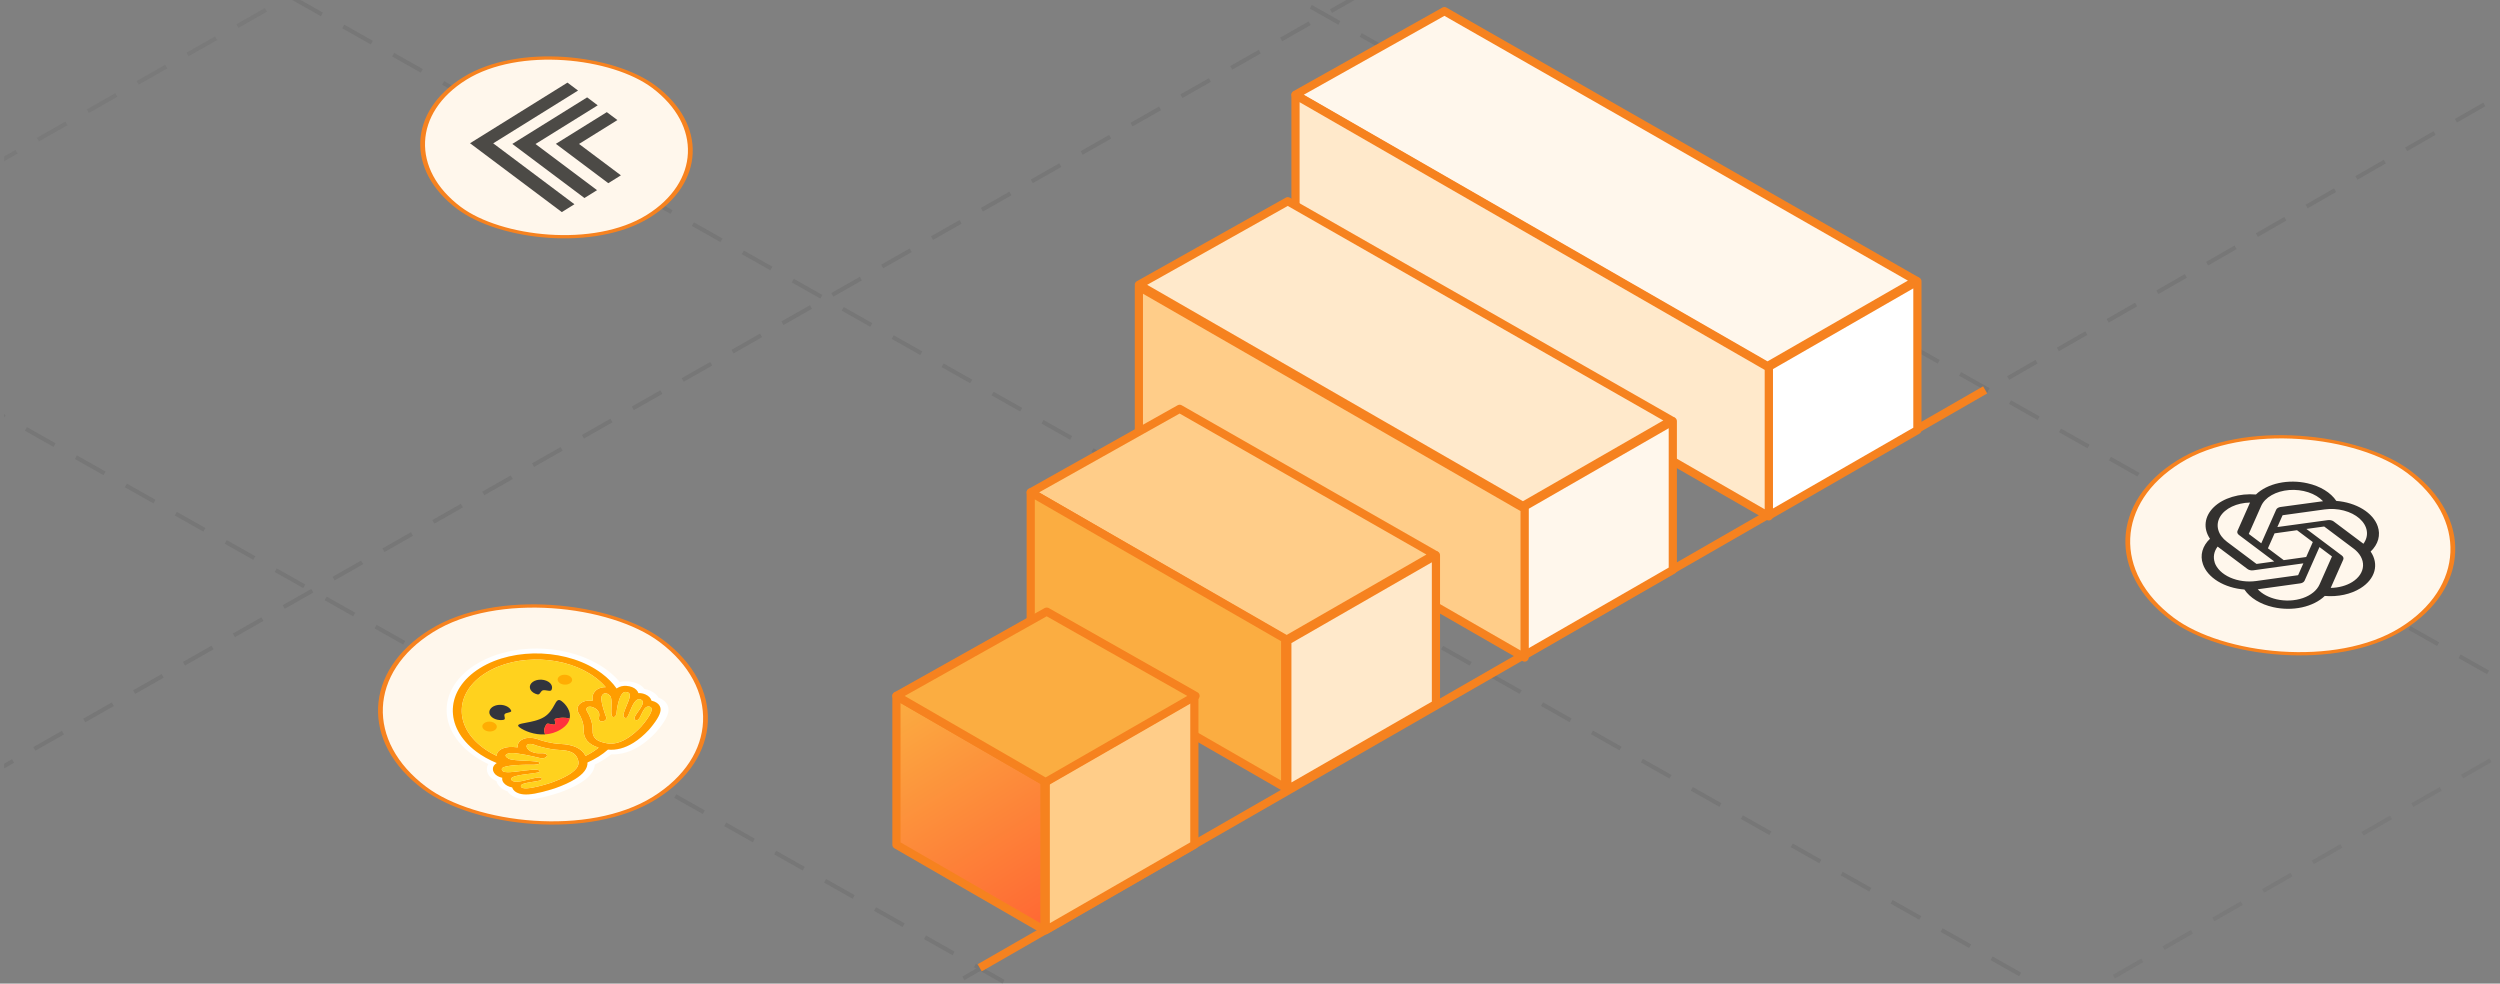 <svg width="305" height="120" viewBox="0 0 305 120" fill="none" xmlns="http://www.w3.org/2000/svg">
<rect x="0" y="0" width="305" height="120" fill="#808080" stroke="none"/>
<g clip-path="url(#clip0_1904_44088)">
<g opacity="0.8">
<path d="M357.713 -18.649L6.61 183.085" stroke="#747474" stroke-width="0.5" stroke-dasharray="4 3"/>
<path opacity="0.6" d="M419.162 26.489L68.059 228.223" stroke="#747474" stroke-width="0.5" stroke-dasharray="4 3"/>
<path d="M257.121 -52.552L-152.101 180.289" stroke="#747474" stroke-width="0.5" stroke-dasharray="4 3"/>
<path opacity="0.6" d="M245.387 -119.958L-163.835 112.883" stroke="#747474" stroke-width="0.5" stroke-dasharray="4 3"/>
<path d="M-39.484 28.216L207.699 167.979" stroke="#747474" stroke-width="0.5" stroke-dasharray="4 3"/>
<path d="M23.598 -7.103L271.092 132.809" stroke="#747474" stroke-width="0.5" stroke-dasharray="4 3"/>
<path d="M80.703 -43.964L327.887 95.798" stroke="#747474" stroke-width="0.5" stroke-dasharray="4 3"/>
</g>
<path d="M119.521 118.072L242.189 47.567" stroke="#F6821F"/>
<path d="M215.636 44.662L158.051 11.552L176.22 1.359L233.766 34.234L215.636 44.662Z" fill="#FFF7EC" stroke="#F6821F" stroke-linejoin="round"/>
<path d="M215.792 62.905L233.922 52.472V34.319L215.792 44.747V62.905Z" fill="white" stroke="#F6821F" stroke-linejoin="round"/>
<path d="M215.792 62.997L158.051 29.755V11.602L215.792 44.839V62.997Z" fill="#FFE9CB" stroke="#F6821F" stroke-linejoin="round"/>
<path d="M185.796 61.724L138.941 34.743L157.109 24.55L203.926 51.296L185.796 61.724Z" fill="#FFE9CB" stroke="#F6821F" stroke-linejoin="round"/>
<path d="M185.952 79.967L204.082 69.534V51.381L185.952 61.809V79.967Z" fill="#FFF7EC" stroke="#F6821F" stroke-linejoin="round"/>
<path d="M186.003 80.221L138.942 53.127V34.973L186.003 62.063V80.221Z" fill="#FFCD89" stroke="#F6821F" stroke-linejoin="round"/>
<path d="M156.899 78.08L125.749 60.07L143.917 49.877L175.029 67.652L156.899 78.08Z" fill="#FFCD89" stroke="#F6821F" stroke-linejoin="round"/>
<path d="M157.055 96.323L175.185 85.89V67.737L157.055 78.165V96.323Z" fill="#FFE9CB" stroke="#F6821F" stroke-linejoin="round"/>
<path d="M156.791 96.093L125.749 78.221V60.068L156.791 77.935V96.093Z" fill="#FBAD41" stroke="#F6821F" stroke-linejoin="round"/>
<path d="M127.582 95.331L109.522 84.903L127.691 74.711L145.712 84.903L127.582 95.331Z" fill="#FBAD41" stroke="#F6821F" stroke-linejoin="round"/>
<path d="M127.582 113.49L145.712 103.057V84.904L127.582 95.332V113.49Z" fill="#FFCD89" stroke="#F6821F" stroke-linejoin="round"/>
<path d="M127.425 113.49L109.366 103.057V84.904L127.425 95.332V113.49Z" fill="url(#paint0_linear_1904_44088)" stroke="#F6821F" stroke-linejoin="round"/>
<path d="M127.582 95.412H127.544L109.366 84.899L109.475 84.838L127.681 74.626H127.715L145.854 84.899L145.75 84.96L127.582 95.412Z" fill="#FBAD41" stroke="#F6821F" stroke-linejoin="round"/>
<g clip-path="url(#clip1_1904_44088)">
<rect width="34" height="34" rx="17" transform="matrix(0.849 -0.528 0.8 0.6 38.209 85.942)" fill="#FFF7EC"/>
<path d="M79.345 84.274C79.123 84.174 78.88 84.1 78.626 84.055C78.57 83.982 78.508 83.912 78.439 83.844C78.004 83.415 77.35 83.181 76.635 83.13C76.246 83.102 75.91 83.132 75.612 83.207C75.18 82.686 74.663 82.2 74.072 81.756C73.802 81.554 73.522 81.366 73.234 81.187C73.09 81.098 72.943 81.012 72.793 80.927C72.349 80.68 71.88 80.454 71.389 80.254C71.067 80.121 70.736 80 70.398 79.89C69.895 79.727 69.377 79.59 68.847 79.478C68.497 79.402 68.142 79.339 67.783 79.289C67.604 79.263 67.424 79.24 67.244 79.221C66.704 79.162 66.16 79.129 65.616 79.123C65.434 79.12 65.253 79.122 65.071 79.127C64.891 79.13 64.71 79.137 64.53 79.147C64.169 79.167 63.81 79.199 63.454 79.242C61.491 79.483 59.617 80.086 58.052 81.06C53.496 83.895 53.283 88.802 57.576 92.021C58.174 92.47 58.844 92.872 59.572 93.218C59.457 93.4 59.394 93.61 59.401 93.853C59.408 94.344 59.686 94.81 60.271 95.146C60.363 95.2 60.461 95.249 60.562 95.294C60.605 95.471 60.691 95.644 60.815 95.804C61.096 96.163 61.483 96.404 61.928 96.549C62.18 96.944 62.646 97.242 63.214 97.399C63.628 97.515 64.042 97.546 64.481 97.531C65.002 97.513 65.566 97.422 66.198 97.279C66.951 97.106 67.81 96.85 68.183 96.721C69.142 96.382 70 96.012 70.754 95.55C71.83 94.893 72.513 94.144 72.566 93.281C72.926 93.109 73.27 92.92 73.596 92.717C73.939 92.503 74.262 92.274 74.563 92.031C75.828 92.08 76.989 91.685 78.05 91.011C78.793 90.541 79.413 89.992 79.993 89.373C80.219 89.13 80.672 88.57 80.994 88.073C81.262 87.656 81.445 87.281 81.523 86.927C81.584 86.631 81.577 86.347 81.447 86.055C81.272 85.653 80.88 85.309 80.33 85.1C80.159 84.784 79.843 84.498 79.345 84.274ZM79.602 85.516C80.024 85.625 80.34 85.848 80.491 86.145C80.72 86.595 80.557 87.163 79.945 88.045C79.564 88.593 79.153 89.048 79.15 89.052C78.542 89.7 77.915 90.227 77.286 90.618C76.244 91.267 75.198 91.546 74.171 91.451C73.473 92.068 72.629 92.6 71.671 93.025C71.705 93.726 71.2 94.405 70.167 95.048C69.538 95.439 68.711 95.817 67.711 96.17C67.705 96.172 67.003 96.409 66.168 96.617C64.826 96.951 63.983 97.009 63.349 96.811C62.93 96.681 62.634 96.445 62.515 96.148C62.504 96.121 62.494 96.093 62.487 96.065C62.267 96.025 62.062 95.954 61.883 95.857C61.703 95.76 61.555 95.638 61.447 95.501C61.292 95.302 61.237 95.09 61.277 94.889C61.07 94.845 60.877 94.773 60.709 94.677C60.343 94.47 60.139 94.163 60.132 93.813C60.127 93.541 60.293 93.286 60.599 93.095L60.607 93.09C59.679 92.711 58.836 92.239 58.106 91.691C54.122 88.703 54.32 84.148 58.549 81.517C62.777 78.886 69.434 79.175 73.418 82.163C74.151 82.712 74.761 83.332 75.228 84C75.261 83.975 75.296 83.951 75.331 83.929C75.638 83.738 76.025 83.649 76.421 83.678C76.93 83.715 77.359 83.883 77.627 84.151C77.751 84.274 77.837 84.412 77.882 84.557C78.179 84.549 78.483 84.606 78.758 84.73C78.949 84.816 79.112 84.928 79.237 85.059C79.362 85.19 79.447 85.337 79.484 85.489C79.524 85.497 79.563 85.506 79.602 85.516Z" fill="white"/>
<path d="M79.484 85.49C79.447 85.337 79.363 85.19 79.238 85.059C79.112 84.928 78.949 84.816 78.758 84.73C78.483 84.606 78.179 84.549 77.882 84.558C77.838 84.413 77.751 84.274 77.627 84.151C77.359 83.883 76.931 83.715 76.421 83.678C76.025 83.649 75.638 83.739 75.332 83.929C75.296 83.951 75.261 83.975 75.228 84.001C74.761 83.332 74.151 82.713 73.418 82.164C69.434 79.176 62.777 78.887 58.549 81.517C54.321 84.148 54.122 88.703 58.106 91.691C58.836 92.24 59.679 92.711 60.607 93.091L60.599 93.096C60.293 93.286 60.127 93.541 60.132 93.814C60.139 94.163 60.344 94.471 60.709 94.678C60.877 94.773 61.071 94.845 61.278 94.889C61.237 95.091 61.292 95.302 61.447 95.501C61.555 95.639 61.704 95.76 61.883 95.858C62.062 95.955 62.268 96.026 62.487 96.066C62.495 96.094 62.504 96.121 62.515 96.149C62.635 96.446 62.931 96.681 63.349 96.812C63.983 97.01 64.827 96.951 66.169 96.617C67.004 96.409 67.705 96.172 67.711 96.17C68.712 95.817 69.538 95.44 70.167 95.048C71.201 94.405 71.705 93.726 71.671 93.025C72.629 92.6 73.473 92.068 74.171 91.451C75.198 91.546 76.245 91.267 77.287 90.619C77.916 90.227 78.543 89.7 79.15 89.053C79.154 89.049 79.565 88.594 79.946 88.045C80.558 87.163 80.721 86.595 80.492 86.145C80.34 85.849 80.025 85.625 79.603 85.517C79.564 85.506 79.524 85.497 79.484 85.49ZM70.496 92.626C70.523 92.705 70.546 92.785 70.564 92.864C70.612 93.075 70.579 93.28 70.484 93.476C70.304 93.85 69.9 94.192 69.423 94.49C68.668 94.959 67.728 95.316 67.189 95.506C67.162 95.515 63.825 96.629 63.561 95.974C63.517 95.864 63.569 95.776 63.686 95.704C64.156 95.411 65.671 95.373 66.038 95.144C66.12 95.093 66.145 95.032 66.089 94.957C65.716 94.463 62.955 95.875 62.402 95.167C62.304 95.042 62.351 94.937 62.495 94.847C63.116 94.461 65.54 94.365 65.831 94.184C65.854 94.17 65.863 94.155 65.859 94.14C65.859 94.138 65.858 94.136 65.857 94.133C65.781 93.889 65.547 93.821 64.069 93.999L63.927 94.016C62.307 94.217 61.228 94.402 61.218 93.829C61.216 93.763 61.262 93.705 61.343 93.654C61.44 93.594 61.588 93.544 61.768 93.502C62.53 93.325 63.876 93.298 64.449 93.295C64.539 93.295 64.629 93.295 64.719 93.295C64.719 93.295 65.51 93.34 65.752 93.19C65.808 93.155 65.834 93.11 65.815 93.052C65.714 92.742 62.694 92.894 62.075 92.567C61.656 92.345 61.592 92.14 61.804 92.008C61.905 91.945 62.069 91.899 62.286 91.876C62.959 91.802 65.089 92.284 65.899 92.483C66.17 92.549 66.413 92.498 66.567 92.402C66.872 92.213 66.824 91.85 65.947 91.899C64.627 91.971 64.007 91.133 64.322 90.862C64.335 90.851 64.35 90.84 64.366 90.83C64.701 90.621 65.395 90.938 65.395 90.938C65.395 90.938 66.857 91.439 68.305 91.501C69.62 91.558 70.237 91.892 70.496 92.626ZM73.028 91.216L72.994 91.243L72.935 91.289C72.904 91.314 72.872 91.338 72.84 91.362L72.809 91.385L72.781 91.406L72.74 91.436L72.695 91.469L72.649 91.501L72.639 91.508C72.627 91.517 72.615 91.525 72.603 91.534L72.587 91.544C72.573 91.554 72.559 91.564 72.544 91.574L72.494 91.609L72.447 91.639L72.416 91.66L72.4 91.67C72.39 91.676 72.381 91.683 72.371 91.689L72.355 91.699C72.345 91.705 72.335 91.711 72.326 91.718L72.286 91.743L72.229 91.778C72.185 91.806 72.14 91.834 72.095 91.86L72.058 91.882C72.048 91.888 72.037 91.894 72.027 91.9L71.988 91.923L71.939 91.951L71.894 91.977L71.883 91.983L71.841 92.007C71.829 92.013 71.817 92.02 71.805 92.026L71.777 92.042C71.743 92.061 71.707 92.079 71.672 92.098L71.635 92.118C71.62 92.126 71.604 92.134 71.588 92.142C71.57 92.151 71.552 92.161 71.533 92.17C71.502 92.186 71.471 92.202 71.44 92.217L71.439 92.218C70.982 91.308 69.96 90.828 68.336 90.758C67.271 90.713 66.144 90.368 65.9 90.289C65.252 90.013 64.295 89.852 63.622 90.272C63.565 90.307 63.512 90.346 63.464 90.387C63.213 90.603 63.115 90.884 63.172 91.179C62.74 91.128 62.361 91.109 62.081 91.14C61.66 91.186 61.317 91.289 61.061 91.449C60.741 91.648 60.579 91.919 60.604 92.211L60.605 92.219C60.586 92.21 60.568 92.201 60.549 92.192L60.547 92.191C60.356 92.1 60.17 92.004 59.99 91.904C59.989 91.903 59.987 91.902 59.986 91.902C59.972 91.894 59.959 91.887 59.945 91.879C59.905 91.857 59.865 91.834 59.825 91.811C59.807 91.8 59.789 91.79 59.771 91.779L59.718 91.748C59.7 91.737 59.684 91.727 59.667 91.717L59.663 91.715C59.594 91.673 59.526 91.631 59.459 91.588L59.434 91.572L59.39 91.543C59.378 91.536 59.366 91.528 59.355 91.52C59.352 91.518 59.349 91.516 59.346 91.515C59.313 91.493 59.28 91.471 59.248 91.449C59.231 91.437 59.214 91.426 59.197 91.414L59.153 91.383L59.139 91.374L59.099 91.346L59.065 91.321C59.051 91.311 59.038 91.302 59.024 91.292C59.011 91.282 58.996 91.272 58.982 91.261C58.968 91.251 58.954 91.24 58.939 91.23C58.925 91.22 58.911 91.209 58.898 91.199C55.325 88.519 55.503 84.435 59.295 82.076C63.086 79.716 69.056 79.976 72.629 82.655L72.712 82.718C72.726 82.728 72.74 82.739 72.753 82.749C72.765 82.758 72.775 82.767 72.787 82.776C72.797 82.784 72.807 82.792 72.817 82.799C72.829 82.809 72.842 82.819 72.854 82.829L72.855 82.83L72.899 82.865C72.911 82.876 72.924 82.886 72.937 82.897L72.946 82.904L72.986 82.937C73.071 83.008 73.154 83.081 73.236 83.154L73.237 83.155C73.25 83.167 73.263 83.18 73.276 83.192L73.307 83.221L73.368 83.277L73.398 83.306L73.433 83.34C73.446 83.353 73.459 83.365 73.471 83.378C73.486 83.392 73.499 83.406 73.513 83.42L73.546 83.453L73.583 83.491C73.596 83.504 73.608 83.516 73.619 83.529C73.631 83.542 73.643 83.555 73.655 83.567C73.679 83.593 73.703 83.618 73.726 83.644C73.761 83.682 73.795 83.721 73.829 83.76L73.863 83.798C73.874 83.811 73.885 83.824 73.896 83.837C73.526 83.825 73.173 83.912 72.891 84.087C72.635 84.247 72.451 84.47 72.345 84.752C72.275 84.94 72.267 85.199 72.301 85.498C71.876 85.432 71.458 85.472 71.119 85.623C71.055 85.652 70.994 85.684 70.937 85.719C70.263 86.138 70.408 86.804 70.75 87.271C70.842 87.444 71.239 88.243 71.207 88.972C71.156 90.081 71.754 90.819 73.028 91.216ZM78.374 85.499L78.379 85.507C78.389 85.524 78.398 85.541 78.405 85.559C78.41 85.572 78.415 85.585 78.418 85.599C78.424 85.624 78.428 85.65 78.429 85.675C78.429 85.681 78.43 85.687 78.429 85.693C78.429 85.702 78.429 85.711 78.428 85.72C78.421 85.881 78.335 86.072 78.216 86.271C78.202 86.294 78.188 86.316 78.174 86.339L78.16 86.362C78.15 86.377 78.141 86.392 78.13 86.408C78.121 86.423 78.111 86.438 78.1 86.454L78.069 86.5C77.997 86.608 77.92 86.716 77.845 86.822L77.813 86.867L77.781 86.912C77.76 86.942 77.74 86.971 77.719 87.001L77.69 87.044L77.66 87.087L77.647 87.109C77.637 87.123 77.628 87.137 77.619 87.151C77.412 87.472 77.305 87.735 77.535 87.836C77.541 87.838 77.548 87.841 77.554 87.844C77.572 87.85 77.591 87.856 77.611 87.859C77.622 87.862 77.634 87.863 77.646 87.864C77.769 87.871 77.871 87.794 77.965 87.669C77.978 87.652 77.991 87.634 78.003 87.616L78.01 87.605C78.03 87.575 78.05 87.543 78.069 87.509C78.074 87.501 78.079 87.493 78.084 87.484C78.177 87.316 78.266 87.113 78.363 86.918C78.401 86.84 78.443 86.763 78.487 86.686C78.59 86.51 78.705 86.358 78.845 86.271C78.91 86.231 78.981 86.204 79.058 86.196L79.071 86.195C79.121 86.191 79.173 86.194 79.221 86.205C79.231 86.207 79.24 86.209 79.25 86.212C79.443 86.261 79.513 86.393 79.503 86.571C79.493 86.742 79.41 86.956 79.29 87.18C79.281 87.197 79.272 87.214 79.262 87.23C78.896 87.891 78.24 88.626 78.231 88.635C78.051 88.827 77.787 89.096 77.46 89.378L77.412 89.419L77.404 89.426C77.367 89.457 77.33 89.489 77.292 89.519C77.254 89.551 77.215 89.582 77.175 89.613L77.167 89.619C77.024 89.732 76.873 89.842 76.717 89.947L76.714 89.948C76.658 89.986 76.6 90.024 76.541 90.06L76.474 90.102C76.383 90.157 76.29 90.21 76.194 90.26C76.192 90.262 76.19 90.263 76.187 90.264C76.153 90.282 76.118 90.3 76.083 90.317C76.047 90.335 76.01 90.353 75.973 90.37C75.948 90.382 75.924 90.393 75.899 90.404C75.874 90.415 75.848 90.426 75.823 90.437L75.788 90.451L75.785 90.453C75.748 90.468 75.711 90.483 75.673 90.497C75.651 90.505 75.629 90.514 75.606 90.521L75.593 90.526C75.582 90.53 75.571 90.534 75.56 90.538L75.554 90.54L75.519 90.551C75.506 90.556 75.493 90.56 75.48 90.564L75.475 90.566L75.442 90.576C75.429 90.58 75.416 90.584 75.403 90.588L75.371 90.597L75.347 90.604C75.324 90.611 75.301 90.617 75.278 90.623L75.256 90.628L75.238 90.633C75.202 90.642 75.166 90.65 75.13 90.658L75.106 90.662L75.102 90.663C75.094 90.665 75.085 90.666 75.077 90.668C75.06 90.672 75.043 90.675 75.025 90.678L75.02 90.679L74.995 90.683C74.951 90.691 74.907 90.697 74.862 90.702L74.837 90.705C74.825 90.707 74.812 90.708 74.8 90.709L74.767 90.712L74.731 90.715L74.709 90.717C74.686 90.718 74.663 90.72 74.64 90.721L74.604 90.722C74.589 90.723 74.574 90.723 74.559 90.723C74.547 90.723 74.534 90.723 74.522 90.723L74.521 90.723C74.508 90.724 74.495 90.723 74.481 90.723C74.468 90.723 74.455 90.723 74.442 90.722L74.44 90.722C74.426 90.722 74.413 90.721 74.399 90.721C74.385 90.72 74.371 90.719 74.358 90.719C74.344 90.718 74.331 90.717 74.317 90.716C74.303 90.715 74.29 90.714 74.277 90.713L74.273 90.712C74.26 90.711 74.247 90.71 74.234 90.708C74.207 90.705 74.179 90.702 74.152 90.698C74.124 90.694 74.097 90.69 74.069 90.685L74.042 90.68C74.007 90.674 73.972 90.668 73.936 90.661C73.911 90.656 73.885 90.651 73.86 90.645C73.844 90.642 73.828 90.639 73.812 90.635L73.806 90.634C73.791 90.631 73.776 90.627 73.761 90.624C73.752 90.622 73.744 90.62 73.736 90.618C73.728 90.616 73.719 90.614 73.71 90.612L73.697 90.609L73.688 90.607C73.672 90.603 73.656 90.599 73.639 90.595C73.632 90.593 73.625 90.591 73.618 90.59L73.595 90.584L73.572 90.578C73.513 90.561 73.455 90.544 73.397 90.526L73.377 90.519C73.363 90.514 73.349 90.51 73.336 90.505C73.329 90.503 73.323 90.501 73.316 90.499C73.283 90.487 73.25 90.475 73.218 90.462C73.206 90.457 73.195 90.453 73.183 90.448C73.157 90.437 73.132 90.426 73.107 90.415C73.078 90.402 73.049 90.388 73.021 90.373C73.015 90.37 73.009 90.368 73.004 90.365C72.977 90.35 72.95 90.336 72.924 90.32C72.918 90.317 72.913 90.314 72.908 90.311L72.893 90.302C72.873 90.289 72.853 90.277 72.834 90.264C72.829 90.26 72.824 90.257 72.82 90.254C72.81 90.247 72.801 90.241 72.792 90.234C72.422 89.963 72.267 89.579 72.292 89.022C72.335 88.031 71.742 86.99 71.742 86.99C71.742 86.99 71.711 86.951 71.673 86.889C71.668 86.881 71.662 86.872 71.657 86.862C71.636 86.828 71.618 86.792 71.603 86.756L71.6 86.749C71.586 86.719 71.575 86.688 71.566 86.656C71.564 86.649 71.562 86.642 71.56 86.634C71.555 86.612 71.551 86.59 71.548 86.567C71.547 86.555 71.546 86.543 71.546 86.531C71.546 86.526 71.546 86.521 71.546 86.516C71.547 86.458 71.562 86.401 71.6 86.353L71.605 86.347C71.608 86.343 71.611 86.339 71.615 86.335C71.619 86.33 71.623 86.326 71.628 86.322L71.63 86.319C71.64 86.311 71.65 86.302 71.661 86.294L71.662 86.293C71.669 86.289 71.674 86.285 71.681 86.281C71.689 86.276 71.696 86.271 71.705 86.267C71.714 86.262 71.723 86.258 71.732 86.254C71.809 86.219 71.911 86.208 72.024 86.217C72.067 86.221 72.11 86.227 72.152 86.236C72.179 86.242 72.207 86.248 72.235 86.256C72.246 86.259 72.257 86.262 72.268 86.265C72.297 86.274 72.325 86.283 72.353 86.294C72.417 86.318 72.479 86.346 72.537 86.377C72.587 86.405 72.635 86.435 72.68 86.467C72.704 86.484 72.728 86.501 72.751 86.52C72.857 86.606 72.942 86.703 73.004 86.807C73.009 86.816 73.015 86.826 73.02 86.836C73.031 86.855 73.041 86.875 73.049 86.895C73.056 86.91 73.063 86.926 73.068 86.942C73.072 86.952 73.076 86.963 73.08 86.973C73.089 87 73.096 87.027 73.102 87.055L73.106 87.072C73.118 87.136 73.123 87.201 73.12 87.265C73.117 87.329 73.108 87.393 73.091 87.455C73.075 87.518 73.066 87.581 73.065 87.645C73.063 87.831 73.15 87.939 73.271 87.988C73.29 87.996 73.31 88.002 73.331 88.007C73.355 88.012 73.379 88.016 73.404 88.017L73.414 88.018L73.423 88.018C73.432 88.019 73.442 88.019 73.452 88.018L73.461 88.018C73.484 88.017 73.507 88.015 73.529 88.011C73.535 88.01 73.541 88.01 73.548 88.008C73.571 88.004 73.593 87.998 73.615 87.992C73.621 87.99 73.627 87.988 73.633 87.986L73.64 87.984L73.65 87.98L73.659 87.977L73.668 87.973L73.677 87.97L73.686 87.966C73.692 87.963 73.698 87.961 73.704 87.958L73.71 87.955L73.72 87.95L73.727 87.947L73.737 87.941L73.742 87.938L73.753 87.932L73.784 87.912L73.793 87.906L73.802 87.9L73.814 87.891L73.824 87.883C73.827 87.881 73.829 87.879 73.831 87.877C73.862 87.85 73.889 87.822 73.91 87.791L73.919 87.777C73.923 87.77 73.928 87.762 73.932 87.755C73.94 87.739 73.947 87.723 73.953 87.707C73.96 87.684 73.966 87.662 73.968 87.638C73.969 87.633 73.969 87.627 73.97 87.622C73.97 87.619 73.97 87.617 73.97 87.614C73.97 87.608 73.971 87.603 73.97 87.597C73.969 87.557 73.961 87.516 73.946 87.477C73.82 87.139 73.706 86.799 73.606 86.457L73.593 86.41L73.579 86.364C73.572 86.34 73.566 86.316 73.559 86.293L73.553 86.269C73.531 86.192 73.511 86.113 73.492 86.035L73.481 85.989C73.459 85.896 73.439 85.805 73.422 85.718L73.414 85.674C73.396 85.579 73.382 85.484 73.373 85.388L73.37 85.35C73.369 85.344 73.368 85.338 73.368 85.332C73.367 85.32 73.367 85.308 73.366 85.296C73.365 85.29 73.365 85.284 73.365 85.278L73.364 85.243L73.363 85.226C73.363 85.21 73.363 85.193 73.364 85.177C73.364 85.166 73.364 85.156 73.365 85.146C73.366 85.084 73.377 85.023 73.397 84.963L73.402 84.95C73.407 84.936 73.412 84.923 73.419 84.91C73.518 84.691 73.687 84.574 73.885 84.583C74.005 84.588 74.136 84.639 74.269 84.741C74.275 84.746 74.28 84.75 74.286 84.755L74.293 84.76C74.299 84.764 74.305 84.769 74.31 84.774C74.318 84.78 74.325 84.787 74.331 84.793C74.338 84.799 74.344 84.804 74.35 84.809C74.351 84.811 74.353 84.812 74.355 84.814C74.36 84.819 74.365 84.824 74.37 84.829C74.372 84.83 74.374 84.832 74.375 84.834C74.382 84.84 74.389 84.847 74.396 84.854C74.402 84.86 74.408 84.867 74.414 84.873L74.425 84.884C74.434 84.895 74.443 84.906 74.451 84.917C74.466 84.938 74.48 84.959 74.49 84.981C74.505 85.011 74.518 85.042 74.528 85.073C74.534 85.091 74.539 85.108 74.544 85.125C74.549 85.143 74.553 85.161 74.558 85.18C74.568 85.227 74.576 85.274 74.582 85.321L74.585 85.342C74.593 85.418 74.599 85.494 74.602 85.569L74.603 85.593C74.604 85.626 74.605 85.658 74.606 85.691L74.606 85.716C74.607 85.732 74.606 85.749 74.607 85.766C74.607 85.782 74.607 85.799 74.607 85.817L74.607 85.867L74.606 85.919L74.605 85.97C74.605 86.005 74.604 86.04 74.603 86.074C74.591 86.569 74.558 87.075 74.647 87.322C74.653 87.338 74.66 87.355 74.668 87.37C74.689 87.412 74.716 87.443 74.749 87.46C74.76 87.466 74.772 87.47 74.785 87.473C74.804 87.478 74.824 87.48 74.844 87.481C74.854 87.482 74.863 87.482 74.872 87.481C74.917 87.478 74.959 87.465 74.991 87.443L75.001 87.437L75.011 87.43L75.021 87.422L75.028 87.416C75.029 87.415 75.031 87.414 75.031 87.413L75.038 87.407L75.04 87.405L75.047 87.398L75.049 87.396C75.052 87.393 75.054 87.391 75.056 87.388C75.058 87.386 75.062 87.382 75.064 87.379C75.076 87.366 75.086 87.352 75.095 87.338C75.1 87.33 75.105 87.323 75.109 87.316C75.111 87.312 75.114 87.308 75.115 87.304L75.122 87.292C75.137 87.263 75.15 87.234 75.161 87.205L75.165 87.192C75.167 87.187 75.168 87.183 75.169 87.178L75.174 87.165L75.176 87.158L75.182 87.139C75.188 87.121 75.192 87.103 75.196 87.085L75.197 87.084L75.203 87.055C75.212 87.016 75.218 86.978 75.224 86.942L75.227 86.919L75.227 86.916L75.229 86.904C75.232 86.875 75.235 86.848 75.237 86.826L75.237 86.816C75.238 86.808 75.239 86.801 75.239 86.794L75.24 86.781L75.24 86.776L75.24 86.775L75.241 86.761L75.241 86.751L75.241 86.751L75.242 86.746L75.242 86.742L75.242 86.74L75.243 86.736L75.246 86.713L75.248 86.7C75.249 86.693 75.249 86.686 75.25 86.679L75.252 86.664C75.253 86.661 75.253 86.658 75.253 86.656L75.256 86.639L75.259 86.616L75.261 86.603C75.268 86.555 75.277 86.496 75.288 86.428L75.292 86.401L75.3 86.356L75.308 86.309C75.319 86.249 75.331 86.185 75.345 86.117L75.354 86.073C75.362 86.035 75.37 85.997 75.379 85.958C75.382 85.942 75.386 85.927 75.39 85.911C75.399 85.871 75.409 85.832 75.419 85.792C75.441 85.703 75.466 85.611 75.493 85.52L75.505 85.481C75.513 85.454 75.522 85.427 75.531 85.401L75.539 85.376C75.554 85.329 75.571 85.281 75.589 85.234L75.598 85.21L75.607 85.187C75.617 85.164 75.626 85.141 75.635 85.118L75.645 85.096L75.664 85.051L75.684 85.007L75.688 84.998L75.704 84.964C75.711 84.95 75.718 84.936 75.725 84.923L75.736 84.902L75.746 84.882C75.75 84.876 75.754 84.869 75.758 84.862C75.782 84.818 75.809 84.775 75.838 84.732C75.846 84.72 75.854 84.709 75.863 84.698L75.888 84.666C75.895 84.656 75.903 84.647 75.91 84.638L75.913 84.635C75.917 84.63 75.921 84.626 75.925 84.621L75.926 84.62C75.934 84.61 75.943 84.601 75.952 84.592L75.953 84.592C75.978 84.566 76.005 84.542 76.035 84.519C76.049 84.509 76.063 84.499 76.078 84.489L76.086 84.485C76.096 84.478 76.106 84.473 76.117 84.467C76.121 84.465 76.127 84.462 76.132 84.46L76.133 84.459C76.138 84.457 76.143 84.454 76.148 84.452C76.153 84.45 76.159 84.448 76.164 84.446L76.165 84.445C76.17 84.443 76.175 84.442 76.18 84.44C76.21 84.43 76.241 84.424 76.273 84.42C76.289 84.419 76.305 84.418 76.321 84.418L76.326 84.419C76.329 84.419 76.332 84.419 76.335 84.419L76.344 84.419C76.416 84.424 76.488 84.436 76.555 84.456L76.566 84.459C76.591 84.467 76.615 84.477 76.637 84.487C76.705 84.521 76.758 84.567 76.788 84.62C76.801 84.641 76.811 84.663 76.818 84.685C76.835 84.736 76.843 84.788 76.843 84.84L76.843 84.851C76.843 84.868 76.842 84.884 76.841 84.901C76.841 84.909 76.84 84.917 76.839 84.925L76.837 84.948L76.835 84.96C76.831 84.99 76.826 85.019 76.82 85.048C76.817 85.066 76.813 85.083 76.809 85.1C76.794 85.162 76.777 85.224 76.757 85.284C76.746 85.321 76.733 85.358 76.72 85.395C76.688 85.485 76.654 85.575 76.618 85.665C76.543 85.853 76.456 86.059 76.366 86.28L76.342 86.337C76.317 86.4 76.293 86.46 76.271 86.516L76.26 86.545L76.24 86.599C76.227 86.635 76.214 86.671 76.201 86.707L76.191 86.737C76.186 86.751 76.181 86.765 76.176 86.779L76.171 86.793L76.157 86.836L76.149 86.859L76.141 86.886L76.133 86.911C76.121 86.953 76.109 86.993 76.1 87.03L76.097 87.044C76.091 87.067 76.086 87.089 76.082 87.111C76.075 87.144 76.07 87.175 76.066 87.204L76.065 87.218C76.064 87.227 76.063 87.235 76.062 87.243C76.062 87.248 76.062 87.253 76.061 87.259L76.061 87.266C76.06 87.284 76.06 87.301 76.061 87.318L76.061 87.327C76.062 87.346 76.065 87.364 76.068 87.38L76.07 87.388C76.073 87.401 76.077 87.414 76.082 87.427C76.083 87.43 76.084 87.433 76.085 87.436L76.09 87.445L76.093 87.452L76.096 87.456L76.098 87.46L76.101 87.465C76.11 87.48 76.121 87.493 76.134 87.506L76.138 87.511L76.143 87.515L76.17 87.535C76.172 87.537 76.174 87.538 76.177 87.54L76.182 87.542C76.184 87.544 76.186 87.545 76.189 87.547C76.192 87.548 76.197 87.551 76.2 87.553L76.201 87.553C76.204 87.555 76.208 87.557 76.212 87.558C76.216 87.56 76.22 87.562 76.224 87.564C76.232 87.567 76.24 87.571 76.248 87.574C76.253 87.575 76.258 87.577 76.263 87.579C76.264 87.579 76.265 87.58 76.266 87.58L76.276 87.583L76.29 87.587C76.305 87.592 76.32 87.596 76.335 87.599L76.351 87.603L76.367 87.606C76.369 87.606 76.372 87.607 76.375 87.607L76.379 87.607L76.383 87.607L76.387 87.607C76.393 87.607 76.398 87.606 76.403 87.604C76.406 87.604 76.409 87.603 76.412 87.602C76.475 87.577 76.542 87.48 76.614 87.338C76.618 87.33 76.622 87.321 76.626 87.312L76.647 87.269L76.657 87.247C76.665 87.232 76.672 87.216 76.679 87.2L76.692 87.171C76.779 86.976 76.873 86.737 76.977 86.496C76.987 86.474 76.997 86.451 77.007 86.428L77.025 86.381C77.048 86.329 77.072 86.276 77.097 86.224C77.128 86.158 77.161 86.093 77.195 86.028L77.218 85.986C77.233 85.958 77.249 85.931 77.264 85.904C77.294 85.852 77.326 85.801 77.359 85.75L77.378 85.722L77.38 85.719C77.481 85.574 77.59 85.455 77.708 85.382C77.733 85.366 77.76 85.352 77.79 85.339L77.79 85.339C77.8 85.335 77.809 85.331 77.818 85.328L77.819 85.327C77.843 85.318 77.869 85.312 77.895 85.307C77.932 85.3 77.97 85.299 78.009 85.302C78.026 85.303 78.044 85.305 78.061 85.309C78.092 85.315 78.122 85.324 78.15 85.335C78.161 85.339 78.171 85.343 78.183 85.348C78.266 85.385 78.333 85.437 78.374 85.499Z" fill="#FF9D00"/>
<path fill-rule="evenodd" clip-rule="evenodd" d="M72.669 82.686L72.627 82.655C69.054 79.976 63.086 79.716 59.294 82.075C55.502 84.434 55.325 88.519 58.897 91.198L58.911 91.209C58.92 91.216 58.929 91.223 58.939 91.23C58.953 91.24 58.967 91.25 58.981 91.26L59.012 91.283L59.023 91.291C59.029 91.295 59.034 91.299 59.039 91.303C59.047 91.308 59.056 91.314 59.064 91.321L59.098 91.345L59.139 91.373L59.152 91.383L59.194 91.412L59.196 91.413C59.213 91.425 59.229 91.436 59.246 91.447L59.247 91.448C59.264 91.459 59.281 91.471 59.298 91.482C59.314 91.493 59.33 91.504 59.346 91.514L59.349 91.516C59.362 91.525 59.376 91.534 59.39 91.543L59.393 91.545L59.433 91.571L59.436 91.573C59.444 91.578 59.451 91.583 59.459 91.587C59.526 91.63 59.594 91.672 59.662 91.714L59.666 91.716L59.717 91.747L59.771 91.779L59.807 91.8L59.825 91.81C59.864 91.833 59.904 91.856 59.944 91.878L59.947 91.88L59.985 91.901C60.167 92.002 60.355 92.099 60.547 92.19L60.549 92.191L60.563 92.198L60.604 92.218L60.604 92.21C60.578 91.918 60.741 91.647 61.06 91.448C61.317 91.289 61.66 91.185 62.081 91.139C62.36 91.109 62.739 91.127 63.171 91.178C63.114 90.883 63.212 90.603 63.464 90.386C63.511 90.345 63.564 90.306 63.621 90.271C64.295 89.852 65.251 90.013 65.9 90.289C66.143 90.367 67.27 90.712 68.337 90.756C69.961 90.826 70.983 91.305 71.439 92.216L71.44 92.215C71.472 92.2 71.503 92.184 71.534 92.168C71.552 92.159 71.57 92.149 71.589 92.14L71.595 92.136L71.636 92.115L71.673 92.096C71.708 92.077 71.743 92.058 71.778 92.039L71.806 92.024L71.828 92.012L71.841 92.005L71.884 91.981L71.895 91.974L71.939 91.949L71.988 91.921L72.027 91.898L72.034 91.894C72.042 91.89 72.051 91.885 72.059 91.88L72.068 91.875C72.122 91.842 72.176 91.81 72.23 91.776L72.286 91.741L72.326 91.716C72.336 91.709 72.346 91.703 72.356 91.697L72.371 91.687L72.385 91.678C72.39 91.674 72.395 91.671 72.401 91.668L72.417 91.658L72.448 91.637L72.494 91.606L72.545 91.572C72.559 91.562 72.574 91.552 72.588 91.542L72.603 91.531L72.626 91.516L72.639 91.506L72.65 91.499L72.695 91.466L72.74 91.434L72.781 91.404L72.81 91.383L72.841 91.359C72.893 91.32 72.944 91.281 72.994 91.241L73.029 91.213C71.755 90.817 71.156 90.079 71.205 88.972C71.237 88.243 70.84 87.444 70.749 87.271C70.406 86.804 70.261 86.138 70.935 85.719C70.992 85.684 71.053 85.652 71.118 85.623C71.456 85.472 71.874 85.432 72.3 85.498C72.266 85.199 72.273 84.94 72.344 84.752C72.45 84.47 72.633 84.247 72.889 84.087C73.172 83.912 73.524 83.825 73.894 83.837C73.883 83.824 73.872 83.811 73.861 83.798L73.828 83.76C73.816 83.746 73.803 83.732 73.791 83.718C73.769 83.693 73.747 83.668 73.724 83.644C73.701 83.618 73.678 83.593 73.654 83.567L73.641 83.554C73.633 83.545 73.625 83.537 73.618 83.529C73.606 83.516 73.594 83.504 73.582 83.491L73.577 83.486L73.545 83.453L73.512 83.42L73.511 83.419C73.487 83.395 73.463 83.37 73.438 83.346L73.431 83.34L73.396 83.306L73.366 83.277L73.306 83.221L73.281 83.198L73.275 83.192C73.261 83.18 73.248 83.167 73.235 83.155L73.234 83.154C73.223 83.145 73.213 83.135 73.202 83.126C73.141 83.071 73.079 83.017 73.015 82.963C73.005 82.955 72.994 82.946 72.984 82.937L72.983 82.937L72.944 82.904L72.935 82.896C72.908 82.874 72.881 82.852 72.854 82.83L72.853 82.829L72.842 82.821C72.833 82.814 72.824 82.806 72.815 82.799L72.811 82.796C72.803 82.79 72.794 82.783 72.785 82.776L72.778 82.77C72.769 82.763 72.76 82.756 72.751 82.749L72.744 82.744C72.733 82.735 72.722 82.726 72.71 82.718L72.669 82.686ZM70.563 92.864C70.356 91.962 69.754 91.563 68.305 91.5C66.856 91.438 65.395 90.937 65.395 90.937C65.395 90.937 64.636 90.591 64.321 90.862C64.007 91.133 64.627 91.97 65.947 91.898C67.266 91.826 66.709 92.681 65.899 92.482C65.089 92.283 62.959 91.802 62.285 91.875C61.612 91.948 61.456 92.239 62.075 92.566C62.382 92.729 63.281 92.773 64.121 92.814C64.973 92.856 65.764 92.895 65.815 93.052C65.915 93.362 64.719 93.294 64.719 93.294C64.719 93.294 61.207 93.255 61.218 93.828C61.228 94.356 62.144 94.24 63.556 94.062C63.676 94.047 63.8 94.031 63.927 94.015C65.547 93.815 65.783 93.881 65.859 94.139C65.887 94.235 65.347 94.303 64.681 94.387C63.547 94.531 62.052 94.72 62.401 95.166C62.703 95.553 63.662 95.308 64.531 95.086C65.256 94.901 65.919 94.732 66.088 94.957C66.263 95.19 65.654 95.283 64.988 95.385C64.24 95.5 63.421 95.626 63.56 95.973C63.823 96.628 67.161 95.515 67.188 95.505C68.248 95.132 70.851 94.117 70.563 92.864ZM74.066 90.684C72.771 90.459 72.246 90.012 72.289 89.021C72.333 88.03 71.74 86.989 71.74 86.989C71.74 86.989 71.305 86.441 71.729 86.252C72.154 86.063 73.317 86.563 73.089 87.454C72.861 88.345 74.159 88.045 73.944 87.476C73.73 86.906 73.226 85.413 73.395 84.962C73.565 84.51 74.003 84.432 74.423 84.883C74.631 85.107 74.612 85.723 74.594 86.298C74.576 86.881 74.558 87.423 74.782 87.472C75.225 87.569 75.238 86.749 75.238 86.749C75.238 86.749 75.507 84.356 76.342 84.417C77.111 84.473 76.856 85.086 76.465 86.03C76.43 86.112 76.396 86.195 76.362 86.277C75.919 87.361 75.994 87.527 76.363 87.603C76.5 87.631 76.65 87.27 76.834 86.825C77.149 86.067 77.564 85.068 78.182 85.347C78.717 85.588 78.271 86.217 77.866 86.788C77.529 87.264 77.221 87.699 77.533 87.835C77.856 87.976 78.049 87.57 78.26 87.127C78.497 86.629 78.757 86.084 79.249 86.21C80.18 86.451 78.246 88.617 78.23 88.634C77.587 89.321 75.865 90.997 74.066 90.684Z" fill="#FFD21E"/>
<path fill-rule="evenodd" clip-rule="evenodd" d="M66.231 84.219C66.374 84.179 66.562 84.211 66.741 84.242C66.983 84.283 67.208 84.321 67.281 84.175C67.367 84.003 67.376 83.815 67.306 83.636C67.236 83.457 67.091 83.294 66.89 83.168C66.739 83.075 66.56 83.004 66.367 82.962C66.174 82.92 65.971 82.907 65.773 82.925C65.575 82.943 65.387 82.991 65.222 83.065C65.057 83.14 64.92 83.239 64.82 83.356C64.719 83.473 64.659 83.604 64.643 83.741C64.627 83.877 64.655 84.016 64.726 84.146C64.797 84.276 64.908 84.395 65.052 84.494C65.197 84.593 65.37 84.669 65.56 84.718C65.748 84.766 65.842 84.629 65.941 84.486C66.018 84.373 66.099 84.256 66.231 84.219ZM61.577 87.115C61.505 87.209 61.534 87.34 61.562 87.464C61.599 87.633 61.634 87.789 61.414 87.825C61.089 87.879 60.742 87.847 60.442 87.736C60.141 87.625 59.907 87.442 59.787 87.224C59.666 87.005 59.668 86.766 59.79 86.554C59.913 86.342 60.148 86.171 60.45 86.075C60.69 85.998 60.961 85.973 61.227 86.002C61.493 86.031 61.743 86.114 61.946 86.239C62.149 86.364 62.295 86.526 62.366 86.705C62.418 86.838 62.211 86.889 61.992 86.943C61.821 86.985 61.643 87.029 61.577 87.115ZM69.501 87.66C69.691 86.79 69.068 85.951 68.517 85.538C68.082 85.212 67.908 85.508 67.643 85.992L67.628 86.019C67.384 86.463 67.06 87.054 66.393 87.47C65.725 87.885 64.833 88.05 64.163 88.175C63.41 88.314 62.937 88.402 63.381 88.735C63.949 89.161 65.17 89.681 66.503 89.595C66.408 89.38 66.378 89.156 66.414 88.936C66.451 88.716 66.554 88.505 66.716 88.316C66.773 88.251 66.983 88.296 67.197 88.343C67.404 88.388 67.615 88.433 67.699 88.381C67.788 88.326 67.748 88.176 67.709 88.029C67.668 87.876 67.628 87.727 67.738 87.694C68.289 87.526 68.921 87.514 69.501 87.66Z" fill="#32343D"/>
<path d="M69.502 87.66C69.403 88.113 69.084 88.574 68.419 88.988C67.794 89.377 67.137 89.554 66.504 89.595C66.409 89.38 66.379 89.156 66.416 88.936C66.452 88.716 66.555 88.505 66.718 88.316C66.829 88.187 67.53 88.487 67.7 88.381C67.882 88.268 67.525 87.759 67.739 87.693C68.291 87.526 68.923 87.514 69.502 87.66Z" fill="#FF323D"/>
<path fill-rule="evenodd" clip-rule="evenodd" d="M60.588 88.794C60.556 88.89 60.489 88.978 60.393 89.051C60.298 89.124 60.177 89.178 60.041 89.21C59.933 89.236 59.818 89.247 59.702 89.242C59.586 89.237 59.472 89.216 59.366 89.181C59.234 89.137 59.118 89.072 59.03 88.991C58.941 88.911 58.882 88.817 58.858 88.718C58.829 88.6 58.852 88.479 58.924 88.372C58.995 88.264 59.112 88.175 59.26 88.115C59.408 88.055 59.58 88.027 59.755 88.035C59.929 88.042 60.098 88.085 60.24 88.158C60.382 88.231 60.491 88.33 60.553 88.443C60.615 88.556 60.627 88.678 60.588 88.794ZM69.775 83.077C69.742 83.173 69.675 83.262 69.58 83.334C69.485 83.407 69.364 83.462 69.228 83.494C69.12 83.52 69.005 83.531 68.889 83.525C68.773 83.52 68.659 83.5 68.553 83.465C68.421 83.421 68.305 83.356 68.217 83.275C68.128 83.194 68.069 83.1 68.045 83.002C68.023 82.913 68.031 82.823 68.066 82.738C68.102 82.653 68.164 82.575 68.25 82.51C68.336 82.444 68.442 82.393 68.562 82.36C68.681 82.327 68.811 82.313 68.942 82.319C69.116 82.326 69.285 82.369 69.427 82.442C69.569 82.514 69.678 82.613 69.74 82.727C69.802 82.84 69.814 82.962 69.775 83.077Z" fill="#FFAD03"/>
</g>
<rect width="34" height="34" rx="17" transform="matrix(0.849 -0.528 0.8 0.6 38.209 85.942)" stroke="#F6821F" stroke-width="0.5" stroke-linejoin="bevel"/>
<rect width="34" height="34" rx="17" transform="matrix(0.849 -0.528 0.8 0.6 251.386 65.299)" fill="#FFF7EC"/>
<path d="M285.028 61.109C284.692 60.606 284.206 60.154 283.601 59.784C282.997 59.414 282.289 59.134 281.524 58.963C280.376 58.699 279.147 58.688 278.015 58.933C276.884 59.178 275.907 59.666 275.226 60.327C274.233 60.247 273.235 60.347 272.334 60.618C271.433 60.888 270.659 61.318 270.091 61.866C269.523 62.413 269.18 63.058 269.097 63.736C269.014 64.415 269.193 65.102 269.618 65.729C269.159 66.165 268.845 66.667 268.696 67.2C268.547 67.733 268.568 68.285 268.756 68.821C269.028 69.628 269.665 70.364 270.575 70.921C271.485 71.479 272.621 71.83 273.818 71.923C274.153 72.426 274.639 72.878 275.243 73.249C275.846 73.619 276.554 73.899 277.319 74.071C278.468 74.335 279.697 74.345 280.829 74.1C281.962 73.854 282.939 73.366 283.621 72.705C284.414 72.772 285.214 72.723 285.967 72.56C286.719 72.397 287.407 72.125 287.984 71.762C288.859 71.218 289.45 70.492 289.672 69.688C289.894 68.884 289.734 68.044 289.217 67.29C289.675 66.853 289.989 66.352 290.138 65.819C290.286 65.286 290.266 64.733 290.079 64.198C289.802 63.395 289.165 62.663 288.258 62.108C287.35 61.554 286.22 61.204 285.028 61.109ZM286.975 71.006C286.26 71.452 285.33 71.707 284.347 71.724L284.392 71.625L285.877 68.271C285.913 68.187 285.917 68.097 285.887 68.01C285.857 67.924 285.795 67.843 285.707 67.776L281.382 64.532L283.509 64.239C283.519 64.237 283.529 64.237 283.54 64.238C283.55 64.24 283.56 64.243 283.568 64.247L287.152 66.936C287.915 67.51 288.325 68.261 288.292 69.024C288.259 69.787 287.785 70.499 286.975 71.006ZM277.743 73.115C276.8 72.9 275.986 72.467 275.444 71.891L275.596 71.871L280.626 71.172C280.751 71.155 280.866 71.115 280.96 71.057C281.053 70.999 281.122 70.924 281.158 70.841L282.976 66.741L284.474 67.864C284.481 67.87 284.487 67.877 284.49 67.885C284.493 67.893 284.493 67.9 284.491 67.908L282.985 71.304C282.663 72.029 281.931 72.626 280.948 72.966C279.965 73.305 278.813 73.359 277.743 73.115ZM270.203 68.637C269.977 67.97 270.099 67.279 270.549 66.684L274.194 69.418C274.28 69.484 274.391 69.535 274.514 69.563C274.637 69.591 274.768 69.597 274.892 69.579L281.008 68.729L280.382 70.148C280.378 70.156 280.372 70.162 280.363 70.167C280.355 70.173 280.345 70.176 280.333 70.178L275.253 70.884C274.167 71.034 273.024 70.88 272.074 70.457C271.125 70.033 270.447 69.375 270.188 68.625L270.203 68.637ZM283.988 63.457L277.838 64.299L278.464 62.884C278.468 62.876 278.474 62.87 278.483 62.864C278.491 62.859 278.501 62.855 278.513 62.854L283.596 62.15C284.373 62.042 285.186 62.089 285.941 62.285C286.695 62.481 287.36 62.818 287.857 63.258C288.354 63.697 288.664 64.22 288.749 64.766C288.834 65.311 288.692 65.857 288.339 66.339L284.694 63.605C284.603 63.541 284.49 63.494 284.366 63.468C284.243 63.442 284.112 63.438 283.988 63.457ZM283.417 61.148L283.266 61.167L278.227 61.852C278.101 61.869 277.985 61.908 277.891 61.967C277.797 62.026 277.728 62.101 277.692 62.185L275.876 66.282L274.379 65.159C274.37 65.154 274.364 65.147 274.361 65.14C274.357 65.133 274.356 65.125 274.359 65.118L275.861 61.728C276.092 61.208 276.536 60.75 277.141 60.406C277.746 60.062 278.488 59.846 279.279 59.784C280.071 59.723 280.879 59.817 281.61 60.057C282.34 60.297 282.963 60.672 283.405 61.139L283.417 61.148ZM277.458 68.499L275.334 68.795C275.323 68.797 275.312 68.796 275.301 68.794C275.291 68.793 275.281 68.789 275.272 68.784L271.697 66.103C271.149 65.691 270.778 65.185 270.629 64.643C270.479 64.102 270.555 63.547 270.85 63.045C271.145 62.542 271.645 62.113 272.292 61.806C272.939 61.499 273.707 61.328 274.505 61.312L274.46 61.411L272.975 64.765C272.939 64.849 272.935 64.939 272.965 65.026C272.995 65.113 273.057 65.193 273.145 65.26L277.458 68.499ZM276.687 66.895L277.497 65.069L280.237 64.686L282.162 66.131L281.355 67.954L278.616 68.337L276.687 66.895Z" fill="black" fill-opacity="0.8"/>
<rect width="34" height="34" rx="17" transform="matrix(0.849 -0.528 0.8 0.6 251.386 65.299)" stroke="#F6821F" stroke-width="0.5" stroke-linejoin="bevel"/>
<rect width="28" height="28" rx="14" transform="matrix(0.849 -0.528 0.8 0.6 44.805 16.973)" fill="#FFF7EC"/>
<path d="M69.23 10.079L57.342 17.475L68.542 25.875L70.08 24.918L60.171 17.487L70.521 11.047L69.23 10.079Z" fill="black" fill-opacity="0.7"/>
<path d="M71.631 11.879L62.502 17.559L71.301 24.158L72.839 23.201L65.331 17.57L72.922 12.848L71.631 11.879Z" fill="black" fill-opacity="0.7"/>
<path d="M74.031 13.68L75.323 14.648L70.642 17.561L75.749 21.391L74.211 22.348L67.813 17.549L74.031 13.68Z" fill="black" fill-opacity="0.7"/>
<rect width="28" height="28" rx="14" transform="matrix(0.849 -0.528 0.8 0.6 44.805 16.973)" stroke="#F6821F" stroke-width="0.5" stroke-linejoin="bevel"/>
</g>
<defs>
<linearGradient id="paint0_linear_1904_44088" x1="109.366" y1="84.904" x2="127.425" y2="113.9" gradientUnits="userSpaceOnUse">
<stop stop-color="#FBAD41"/>
<stop offset="1" stop-color="#FF6633"/>
</linearGradient>
<clipPath id="clip0_1904_44088">
<rect x="0.5" width="304" height="120" fill="white"/>
</clipPath>
<clipPath id="clip1_1904_44088">
<rect width="34" height="34" rx="17" transform="matrix(0.849 -0.528 0.8 0.6 38.209 85.942)" fill="white"/>
</clipPath>
</defs>
</svg>
